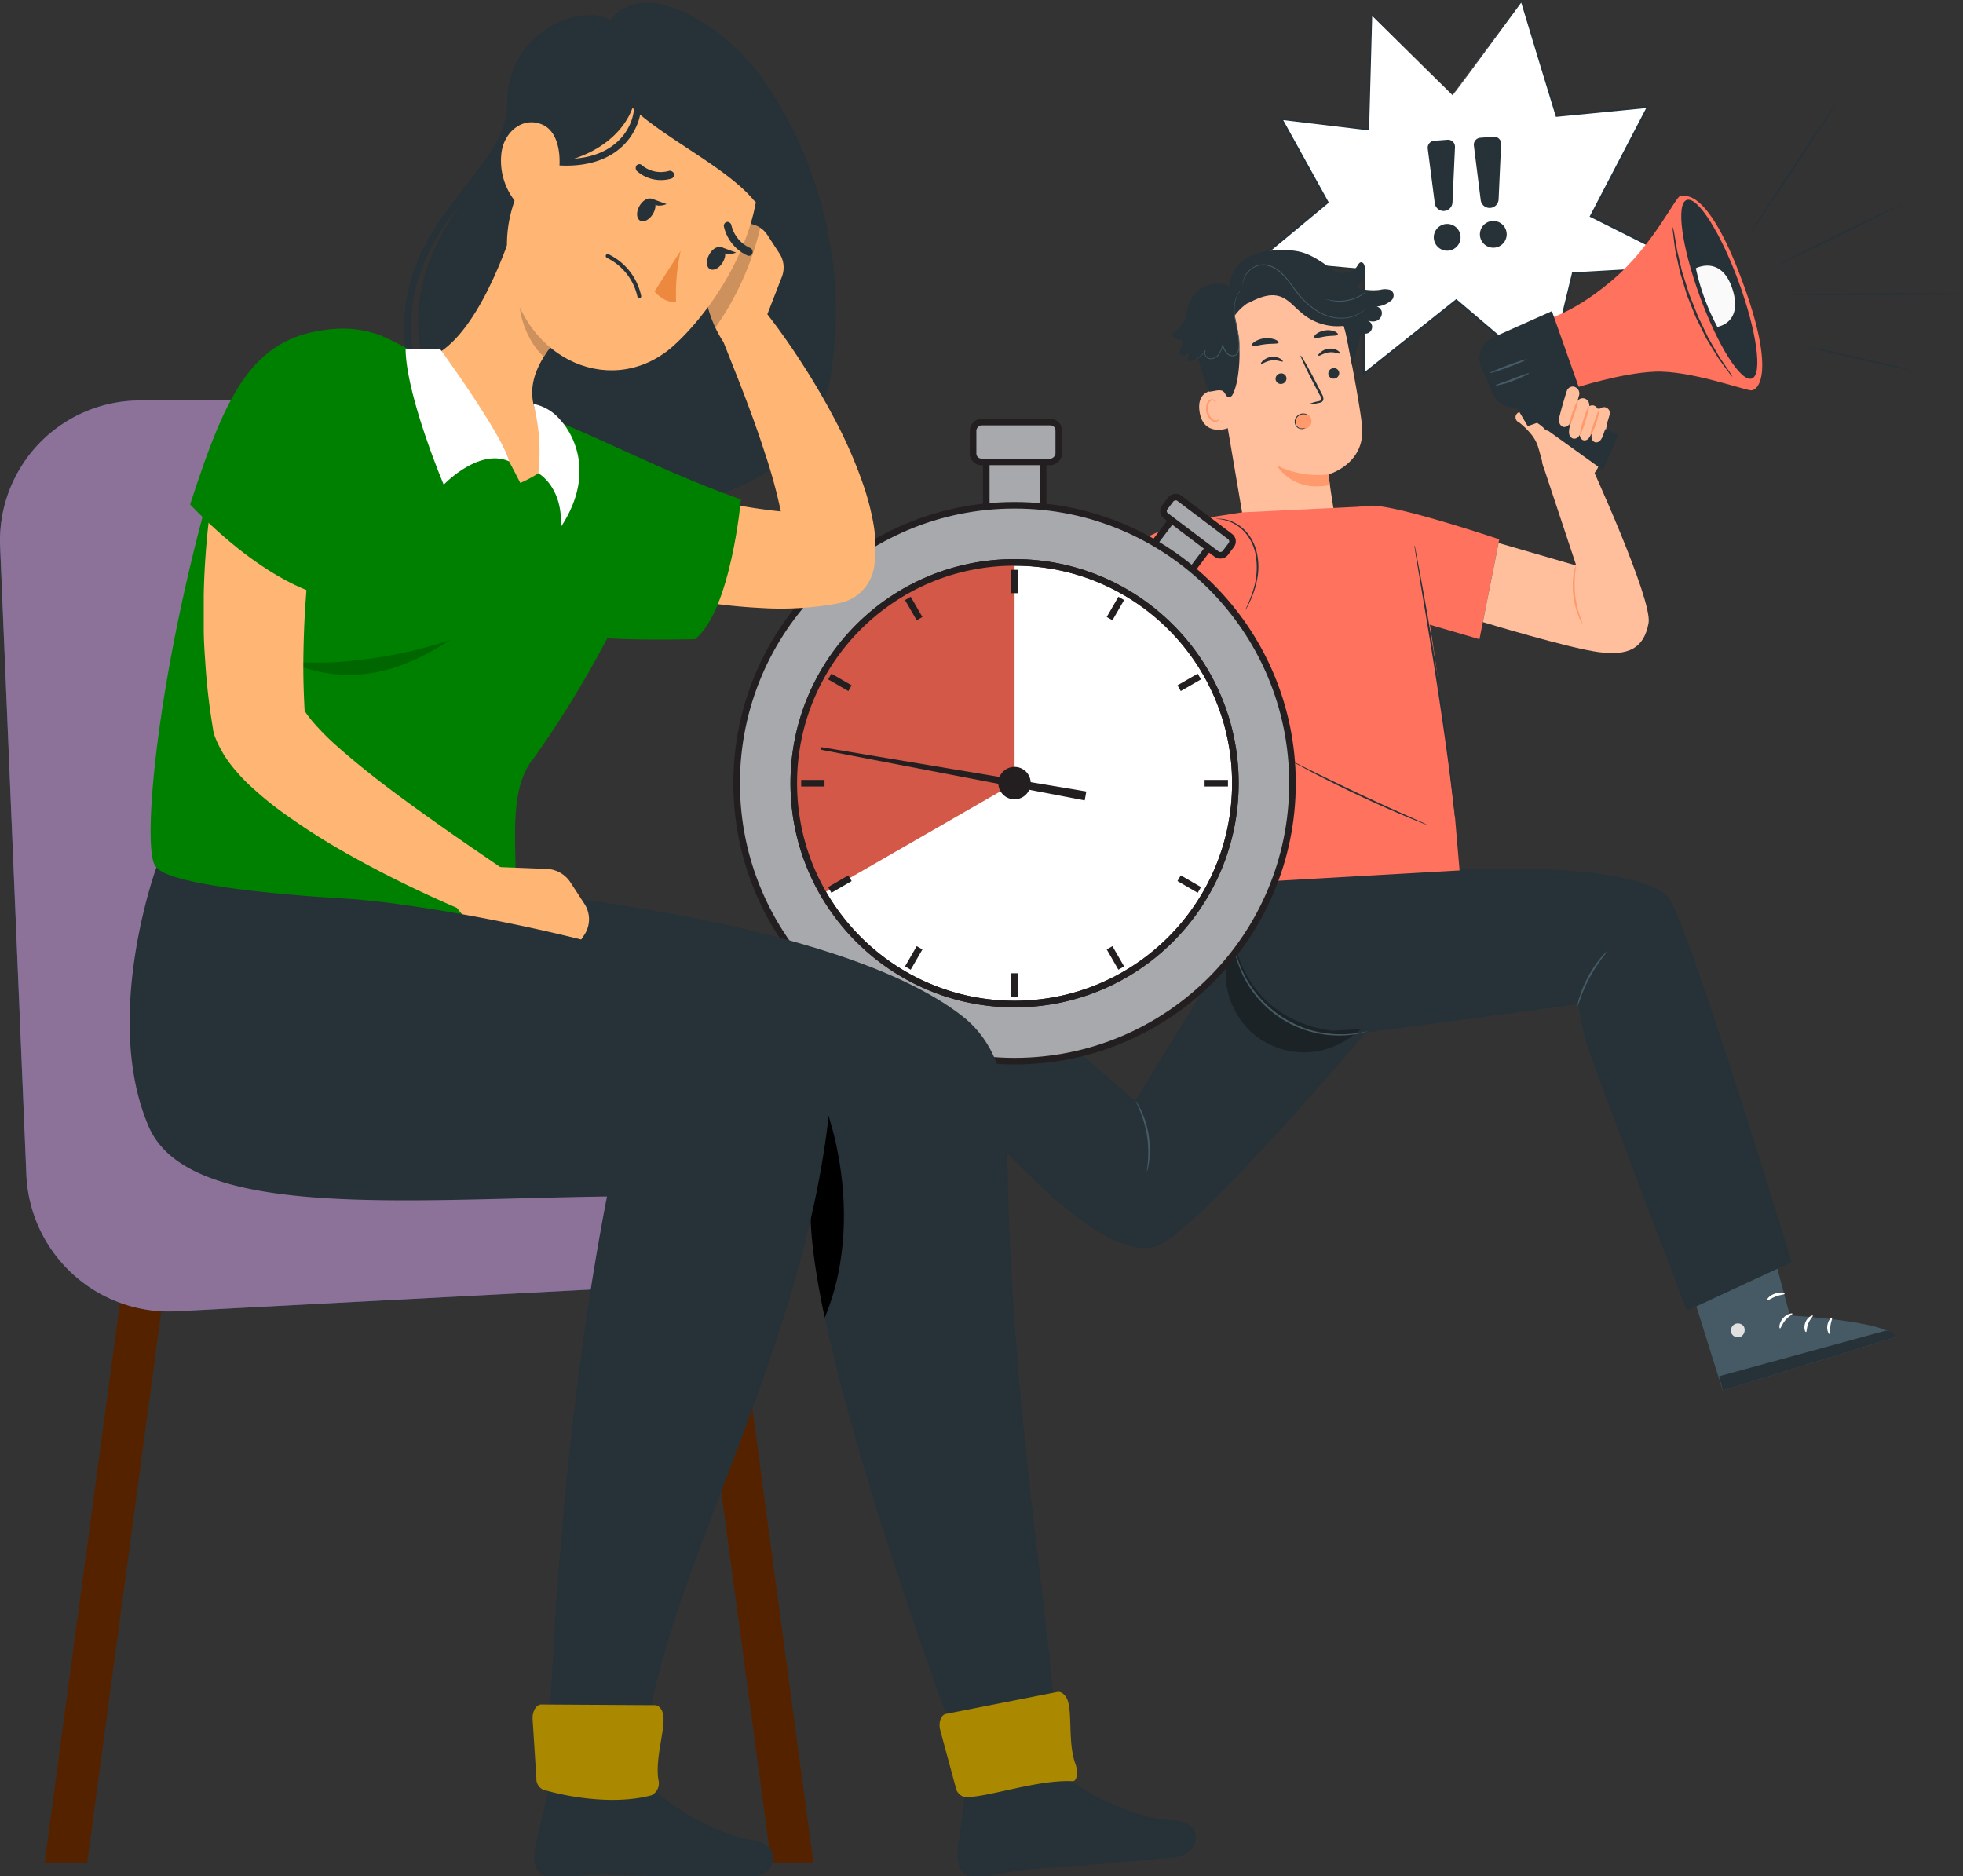 <?xml version="1.0" encoding="UTF-8" standalone="no"?>
<svg
   viewBox="0 0 313.903 300"
   version="1.1"
   id="svg184"
   sodipodi:docname="03289.svg"
   width="313.903"
   height="300"
   inkscape:version="1.3 (0e150ed6c4, 2023-07-21)"
   inkscape:export-filename="03289.png"
   inkscape:export-xdpi="96"
   inkscape:export-ydpi="96"
   xml:space="preserve"
   xmlns:inkscape="http://www.inkscape.org/namespaces/inkscape"
   xmlns:sodipodi="http://sodipodi.sourceforge.net/DTD/sodipodi-0.dtd"
   xmlns="http://www.w3.org/2000/svg"
   xmlns:svg="http://www.w3.org/2000/svg"><rect x="0" y="0" width="313.903" height="300" fill="#333333" stroke="none"/><defs
     id="defs188" /><sodipodi:namedview
     id="namedview186"
     pagecolor="#ffffff"
     bordercolor="#666666"
     borderopacity="1.0"
     inkscape:showpageshadow="2"
     inkscape:pageopacity="0.0"
     inkscape:pagecheckerboard="0"
     inkscape:deskcolor="#d1d1d1"
     showgrid="false"
     inkscape:zoom="0.83583412"
     inkscape:cx="138.78352"
     inkscape:cy="67.597145"
     inkscape:window-width="1600"
     inkscape:window-height="837"
     inkscape:window-x="-8"
     inkscape:window-y="-8"
     inkscape:window-maximized="1"
     inkscape:current-layer="svg184" /><g
     id="g113"
     transform="matrix(-0.527,0,0,0.527,-9.338,-10.842)"><g
       id="freepik--speech-bubble--inject-2"
       transform="matrix(1.44,0,0,1.44,-996.937,-110.74)"><polygon
         points="359.4,91.44 352.03,115.57 332.78,113.67 344.74,136.63 323.46,147.3 348.57,148.73 353.93,170.84 373.18,154.45 392.68,169.97 392.61,148.03 415.09,145.97 400.28,133.85 409.99,116.28 391.69,118.5 390.98,94.3 373.93,111.25 "
         style="fill:#ffffff"
         id="polygon37" /><path
         d="m 373.92,111.25 1.13,-1.15 3.29,-3.32 12.55,-12.57 0.21,-0.21 v 0.3 c 0.21,6.69 0.46,14.86 0.75,24.19 l -0.19,-0.16 18.3,-2.24 h 0.38 l -0.19,0.34 c -3,5.51 -6.28,11.41 -9.69,17.58 l -0.05,-0.28 14.82,12.11 0.45,0.36 h -0.58 l -22.48,2.08 0.23,-0.25 c 0,7 0.05,14.37 0.08,21.94 v 0.53 L 392.51,170.17 373,154.66 h 0.33 l -6.33,5.4 q -6.54,5.55 -12.91,11 l -0.32,0.27 -0.1,-0.41 q -2.74,-11.28 -5.36,-22.11 l 0.23,0.2 -25.11,-1.45 h -0.91 l 0.82,-0.41 21.28,-10.65 -0.1,0.3 -11.93,-23 -0.18,-0.33 h 0.38 l 19.21,1.92 -0.18,0.13 q 4.33,-14.11 7.42,-24.12 l 0.08,-0.24 0.15,0.2 10.7,14.73 2.77,3.83 c 0.63,0.87 0.94,1.33 0.94,1.33 0,0 -0.32,-0.41 -0.95,-1.26 l -2.8,-3.77 -10.83,-14.7 h 0.23 q -3,10 -7.33,24.14 l -0.05,0.14 H 352 l -19.25,-1.88 0.2,-0.3 c 3.72,7.14 7.73,14.81 12,23 l 0.11,0.21 -0.21,0.1 -21.27,10.68 -0.1,-0.46 25.11,1.43 h 0.19 v 0.18 q 2.63,10.82 5.37,22.11 l -0.42,-0.14 12.91,-11 6.34,-5.39 0.16,-0.14 0.17,0.13 19.5,15.52 -0.42,0.2 c 0,-7.56 0,-15 -0.06,-21.94 v -0.23 h 0.23 l 22.48,-2.05 -0.13,0.42 -14.77,-12.25 -0.14,-0.12 0.09,-0.16 9.72,-17.56 0.2,0.29 -18.3,2.19 h -0.19 v -0.2 c -0.25,-9.33 -0.48,-17.51 -0.66,-24.19 l 0.22,0.08 -12.71,12.53 c -1.44,1.42 -2.55,2.5 -3.31,3.24 -0.76,0.74 -1.14,1.15 -1.14,1.15 z"
         style="fill:#263238"
         id="path38" /><path
         d="m 379.16,122.5 -1.48,11.5 a 1.88,1.88 0 0 1 -1.87,1.64 v 0 a 1.88,1.88 0 0 1 -1.86,-1.79 l -0.53,-11.68 a 1.47,1.47 0 0 1 1.59,-1.53 l 2.81,0.22 a 1.47,1.47 0 0 1 1.34,1.64 z"
         style="fill:#263238"
         id="path39" /><path
         d="m 372.34,141.91 a 2.82,2.82 0 1 0 2,-3.44 2.8,2.8 0 0 0 -2,3.44 z"
         style="fill:#263238"
         id="path40" /><path
         d="M 369.44,121.87 368,133.35 a 1.89,1.89 0 0 1 -1.9,1.65 v 0 a 1.89,1.89 0 0 1 -1.87,-1.79 l -0.53,-11.68 a 1.48,1.48 0 0 1 1.59,-1.53 l 2.81,0.22 a 1.47,1.47 0 0 1 1.34,1.65 z"
         style="fill:#263238"
         id="path41" /><path
         d="m 362.62,141.28 a 2.82,2.82 0 1 0 2,-3.44 2.81,2.81 0 0 0 -2,3.44 z"
         style="fill:#263238"
         id="path42" /></g><g
       id="freepik--Character--inject-2"
       transform="translate(-677.067,-12.48)"><path
         d="m 282,191.16 8.2,-48.15 c 2.43,-11.91 -2.48,-23.25 -14.45,-25.35 l -1.12,-0.13 a 21.74,21.74 0 0 0 -23.82,17.36 c -2,10.33 -4.18,21.78 -4.75,27.38 -1.16,11.61 10.22,14.73 10.22,14.73 0,0 -1,7 -1.57,10.4 l 5.88,6.66 v 0 z"
         style="fill:#ffbf9d"
         id="path43" /><path
         d="m 256.28,177 a 28.23,28.23 0 0 0 15.6,-2.71 c 0,0 -4.63,8.29 -16.08,5.91 z"
         style="fill:#ff9a6c"
         id="path44" /><path
         d="m 253,146.06 a 1.68,1.68 0 0 0 1.4,1.86 1.6,1.6 0 0 0 1.88,-1.3 1.65,1.65 0 0 0 -1.4,-1.85 1.59,1.59 0 0 0 -1.88,1.29 z"
         style="fill:#263238"
         id="path45" /><path
         d="m 252.73,140.29 c 0.18,0.24 1.54,-0.54 3.32,-0.33 1.78,0.21 3,1.25 3.2,1 0.2,-0.25 -0.06,-0.5 -0.58,-1 a 4.58,4.58 0 0 0 -2.53,-1.11 4.4,4.4 0 0 0 -2.68,0.54 c -0.59,0.42 -0.82,0.79 -0.73,0.9 z"
         style="fill:#263238"
         id="path46" /><path
         d="m 269,147.66 a 1.68,1.68 0 0 0 1.4,1.86 1.6,1.6 0 0 0 1.88,-1.3 1.66,1.66 0 0 0 -1.4,-1.85 1.58,1.58 0 0 0 -1.88,1.29 z"
         style="fill:#263238"
         id="path47" /><path
         d="m 270.13,142.72 c 0.18,0.24 1.55,-0.54 3.32,-0.33 1.77,0.21 3,1.25 3.21,1.06 0.21,-0.19 -0.06,-0.5 -0.58,-1 a 4.65,4.65 0 0 0 -2.53,-1.12 4.38,4.38 0 0 0 -2.68,0.54 c -0.59,0.37 -0.87,0.74 -0.74,0.85 z"
         style="fill:#263238"
         id="path48" /><path
         d="m 262.16,155.66 a 12.18,12.18 0 0 0 -2.83,-0.85 c -0.45,-0.1 -0.87,-0.24 -0.91,-0.56 a 2.32,2.32 0 0 1 0.46,-1.31 l 1.75,-3.31 c 2.43,-4.71 4.25,-8.61 4.06,-8.71 -0.19,-0.1 -2.32,3.65 -4.76,8.36 l -1.69,3.34 a 2.66,2.66 0 0 0 -0.44,1.75 1.13,1.13 0 0 0 0.67,0.75 2.87,2.87 0 0 0 0.76,0.2 10.82,10.82 0 0 0 2.93,0.34 z"
         style="fill:#263238"
         id="path49" /><path
         d="m 271.36,137 c 0.18,0.48 2,0.25 4.07,0.5 2.07,0.25 3.81,0.83 4.09,0.39 0.12,-0.21 -0.17,-0.67 -0.86,-1.14 a 7.1,7.1 0 0 0 -6.21,-0.68 c -0.77,0.31 -1.16,0.7 -1.09,0.93 z"
         style="fill:#263238"
         id="path50" /><path
         d="m 253.42,134.58 c 0.31,0.46 1.82,0.27 3.55,0.52 1.73,0.25 3.16,0.77 3.57,0.4 0.18,-0.18 0,-0.62 -0.57,-1.1 a 5.75,5.75 0 0 0 -2.78,-1.11 5.55,5.55 0 0 0 -2.95,0.37 c -0.68,0.34 -0.95,0.7 -0.82,0.92 z"
         style="fill:#263238"
         id="path51" /><path
         d="m 288.3,151.48 c 0.21,-0.06 8.24,-1.43 7.07,6.46 -1.17,7.89 -8.85,5.09 -8.84,4.86 0.01,-0.23 1.77,-11.32 1.77,-11.32 z"
         style="fill:#ffbf9d"
         id="path52" /><path
         d="m 289.39,160.17 c 0,0 0.12,0.11 0.34,0.26 a 1.43,1.43 0 0 0 1,0.17 c 0.88,-0.18 1.78,-1.4 2,-2.82 a 4.58,4.58 0 0 0 -0.09,-2 1.59,1.59 0 0 0 -0.88,-1.2 0.71,0.71 0 0 0 -0.87,0.25 c -0.14,0.21 -0.11,0.37 -0.15,0.38 -0.04,0.01 -0.15,-0.16 0,-0.47 a 0.8,0.8 0 0 1 0.38,-0.45 1,1 0 0 1 0.79,-0.09 2,2 0 0 1 1.26,1.44 4.74,4.74 0 0 1 0.15,2.27 c -0.29,1.58 -1.32,3 -2.51,3.11 a 1.5,1.5 0 0 1 -1.23,-0.4 c -0.21,-0.26 -0.22,-0.44 -0.19,-0.45 z"
         style="fill:#ff9a6c"
         id="path53" /><path
         d="m 236.58,122 a 1.88,1.88 0 0 1 1,-1 5.73,5.73 0 0 1 3,0 16.84,16.84 0 0 0 7.49,-0.76 8.55,8.55 0 0 1 -1.9,-1.8 5,5 0 0 1 -0.71,-5.14 1.11,1.11 0 0 1 0.73,-0.66 c 0.54,-0.09 0.91,0.48 1.21,0.94 a 4.33,4.33 0 0 0 3.77,2.28 7,7 0 0 0 3.13,-0.45 l 0.12,-0.09 c 0.47,-0.37 0.93,-0.71 1.38,-1 v 0 c 3.4,-2.51 6.25,-4.18 9,-4.85 4.08,-1 10.62,-0.68 14.48,1 3.86,1.68 7,5.43 7,9.62 2.53,-1.57 5.91,-1.06 8.5,0.44 h 0.07 c 2.9,1.54 4.16,5 4.61,8.27 l 0.06,0.54 a 12.34,12.34 0 0 0 3.53,4.62 c 0.27,0.21 0.58,0.47 0.56,0.82 -0.02,0.35 -0.34,0.58 -0.64,0.74 a 6.27,6.27 0 0 1 -2.62,0.66 14.46,14.46 0 0 0 0.69,2.3 c 0.26,0.63 0.57,1.39 0.18,2 a 1.31,1.31 0 0 1 -1.43,0.39 3.83,3.83 0 0 1 -1.33,-0.85 l 0.66,2.59 a 7.22,7.22 0 0 1 -3.29,-0.7 c -1.08,2.82 -2.35,8.14 -3.39,10 -2.1,-0.27 -2.58,-0.57 -3.69,-0.37 -1.43,0.25 -1.26,2.75 -2.94,1.8 -0.86,-0.48 -1.75,-4.12 -1.91,-5.09 a 45.5,45.5 0 0 1 0.83,-19.36 14.52,14.52 0 0 0 -4,-3.89 l 0.12,0.15 c -3.07,-1.6 -6.56,-3.23 -9.84,-2.17 -2.55,0.83 -4.3,3.09 -6.37,4.8 a 16.67,16.67 0 0 1 -13.06,4.15 c -1,3.42 -1.93,9.1 -2.58,12.33 l -1.82,-6.92 v 0 c -0.17,-0.41 -0.29,-0.83 -0.42,-1.24 v -0.12 0 a 19,19 0 0 0 -0.64,-2 v 0 a 2.05,2.05 0 0 1 -2.57,-3.15 4.68,4.68 0 0 1 1.13,-0.84 3.25,3.25 0 0 1 -3.18,0.34 2.54,2.54 0 0 1 -1.42,-2.75 2.15,2.15 0 0 1 1.53,-1.53 7.35,7.35 0 0 1 -4,-1.52 2.11,2.11 0 0 1 -1.03,-2.53 z"
         style="fill:#263238"
         id="path54" /><path
         d="m 282.51,120.81 a 10.89,10.89 0 0 1 1,1.23 8.39,8.39 0 0 1 1.22,4.09 14.62,14.62 0 0 1 -0.14,3 c -0.15,1.07 -0.4,2.2 -0.66,3.38 a 32.34,32.34 0 0 0 -0.64,3.78 12.6,12.6 0 0 0 0,2 4.27,4.27 0 0 0 0.53,2.06 1.74,1.74 0 0 0 1.55,0.78 2.61,2.61 0 0 0 1.59,-0.61 6,6 0 0 0 1.54,-2.78 h -0.24 a 9.78,9.78 0 0 0 1,2.62 3.48,3.48 0 0 0 2.07,1.56 2.29,2.29 0 0 0 1.22,0 2,2 0 0 0 1.32,-1.67 1.48,1.48 0 0 0 -0.24,-0.95 l -0.14,0.09 a 7.58,7.58 0 0 0 2.21,2.23 8.34,8.34 0 0 0 0.73,0.41 l 0.26,0.11 c 0,0 -0.08,-0.06 -0.24,-0.15 -0.16,-0.09 -0.4,-0.24 -0.7,-0.45 a 7.69,7.69 0 0 1 -2.12,-2.24 l -0.14,0.09 a 1.5,1.5 0 0 1 -0.17,1.73 1.66,1.66 0 0 1 -0.84,0.6 2,2 0 0 1 -1.1,0 3.26,3.26 0 0 1 -1.92,-1.47 9.55,9.55 0 0 1 -1,-2.56 l -0.12,-0.4 -0.13,0.39 a 5.89,5.89 0 0 1 -1.47,2.65 2.3,2.3 0 0 1 -1.42,0.55 1.49,1.49 0 0 1 -1.32,-0.67 4,4 0 0 1 -0.49,-1.92 13.34,13.34 0 0 1 0,-2 30.71,30.71 0 0 1 0.62,-3.74 c 0.25,-1.19 0.49,-2.33 0.64,-3.41 a 15.6,15.6 0 0 0 0.1,-3 8.19,8.19 0 0 0 -1.27,-4.14 4.69,4.69 0 0 0 -1.09,-1.19 z"
         style="fill:#455a64"
         id="path55" /><path
         d="m 245.12,126.83 0.08,0.09 0.26,0.25 a 3.64,3.64 0 0 0 0.44,0.39 6.5,6.5 0 0 0 0.65,0.47 10.26,10.26 0 0 0 4.82,1.61 13.12,13.12 0 0 0 7.35,-1.55 22.92,22.92 0 0 0 7,-6 c 1,-1.28 1.94,-2.61 2.89,-3.83 a 15.62,15.62 0 0 1 3.09,-3.14 8.11,8.11 0 0 1 3.63,-1.53 5.86,5.86 0 0 1 1.78,0 6.25,6.25 0 0 1 1.56,0.55 6.83,6.83 0 0 1 2.2,1.8 6.76,6.76 0 0 1 1.06,1.88 7.78,7.78 0 0 1 0.34,1.82 c 0,0 0,0 0,-0.12 v -0.36 a 5.72,5.72 0 0 0 -0.25,-1.37 6.63,6.63 0 0 0 -1,-1.94 6.79,6.79 0 0 0 -2.23,-1.88 6.14,6.14 0 0 0 -1.61,-0.58 5.69,5.69 0 0 0 -1.85,-0.07 8.2,8.2 0 0 0 -3.75,1.55 15.58,15.58 0 0 0 -3.15,3.18 c -1,1.22 -1.86,2.55 -2.89,3.82 a 23,23 0 0 1 -6.91,6 13.24,13.24 0 0 1 -7.22,1.58 10.52,10.52 0 0 1 -4.77,-1.51 18.43,18.43 0 0 1 -1.52,-1.11 z"
         style="fill:#455a64"
         id="path56" /><path
         d="m 244.81,121.6 a 2,2 0 0 0 0.37,0.35 10.27,10.27 0 0 0 1.14,0.8 12.25,12.25 0 0 0 1.85,0.92 13.49,13.49 0 0 0 2.44,0.69 13.2,13.2 0 0 0 2.52,0.2 11.82,11.82 0 0 0 2.06,-0.22 10.9,10.9 0 0 0 1.34,-0.36 1.58,1.58 0 0 0 0.47,-0.2 c 0,0 -0.7,0.19 -1.85,0.37 a 14.4,14.4 0 0 1 -2,0.16 15.76,15.76 0 0 1 -2.48,-0.21 15.34,15.34 0 0 1 -2.39,-0.66 14,14 0 0 1 -1.84,-0.86 c -1.03,-0.58 -1.6,-1.02 -1.63,-0.98 z"
         style="fill:#455a64"
         id="path57" /><path
         d="m 264,158.43 a 2.39,2.39 0 1 1 -0.44,0"
         style="fill:#ff9a6c"
         id="path58" /><path
         d="m 263.23,162.8 a 2.53,2.53 0 0 0 1.35,0.21 1.83,1.83 0 0 0 1.22,-0.72 2.18,2.18 0 0 0 0.39,-1.69 2.37,2.37 0 0 0 -1,-1.44 2.52,2.52 0 0 0 -1.4,-0.41 5.12,5.12 0 0 0 -1.37,0.28 c 0,0 0.09,-0.11 0.32,-0.22 a 2.56,2.56 0 0 1 1,-0.28 2.58,2.58 0 0 1 2.71,2 2.35,2.35 0 0 1 -0.46,1.92 2,2 0 0 1 -1.42,0.77 1.52,1.52 0 0 1 -1.34,-0.42 z"
         style="fill:#263238"
         id="path59" /><path
         d="m 123.57,404.89 -7.34,27.28 c 0,0 -30.19,1.7 -32,6.61 l 52.39,16.13 13.18,-42 z"
         style="fill:#455a64"
         id="path60" /><path
         d="m 133.13,434.89 a 2.23,2.23 0 0 1 0.73,2.89 2.15,2.15 0 0 1 -2.87,0.75 2.36,2.36 0 0 1 -0.75,-3.07 2.23,2.23 0 0 1 3.07,-0.45"
         style="fill:#e0e0e0"
         id="path61" /><path
         d="m 136.58,454.91 1.16,-4.29 -50.66,-13.86 c 0,0 -2.65,0.3 -2.89,2 z"
         style="fill:#263238"
         id="path62" /><path
         d="m 115.47,431.64 c -0.07,0.26 1.17,0.77 2.17,2 1,1.23 1.35,2.49 1.62,2.46 0.27,-0.03 0.34,-1.62 -0.91,-3.07 -1.25,-1.45 -2.87,-1.64 -2.88,-1.39 z"
         style="fill:#ffffff"
         id="path63" /><path
         d="m 109.27,432.22 c -0.13,0.23 0.84,1 1.38,2.36 0.54,1.36 0.43,2.57 0.69,2.63 0.26,0.06 0.86,-1.33 0.17,-3 -0.69,-1.67 -2.16,-2.21 -2.24,-1.99 z"
         style="fill:#ffffff"
         id="path64" /><path
         d="m 104.13,437.84 c 0.21,0.12 1,-1 0.74,-2.65 -0.26,-1.65 -1.25,-2.53 -1.43,-2.35 -0.18,0.18 0.34,1.16 0.5,2.48 0.16,1.32 -0.06,2.41 0.19,2.52 z"
         style="fill:#ffffff"
         id="path65" /><path
         d="m 117.83,425.61 c 0,0.26 1.32,0.27 2.73,0.82 1.41,0.55 2.4,1.34 2.61,1.16 0.21,-0.18 -0.61,-1.42 -2.28,-2 -1.67,-0.58 -3.13,-0.22 -3.06,0.02 z"
         style="fill:#ffffff"
         id="path66" /><path
         d="m 366.86,363.05 17.3,-20.25 c 0,0 26.13,10.85 29.69,7.42 l -37.57,-35.07 -28.23,30.43 z"
         style="fill:#455a64"
         id="path67" /><path
         d="m 371,333.61 a 2.14,2.14 0 0 1 0.57,-2.77 2,2 0 0 1 2.72,0.54 2.26,2.26 0 0 1 -0.62,2.92 2.09,2.09 0 0 1 -2.77,-0.87"
         style="fill:#e0e0e0"
         id="path68" /><path
         d="m 376.28,315.15 -2.72,3.18 37,32.44 c 0,0 2.35,0.82 3.26,-0.55 z"
         style="fill:#263238"
         id="path69" /><path
         d="m 384.59,343.57 c 0.16,-0.2 -0.68,-1.14 -1,-2.58 -0.32,-1.44 -0.12,-2.67 -0.35,-2.75 -0.23,-0.08 -0.95,1.24 -0.49,3 0.46,1.76 1.72,2.53 1.84,2.33 z"
         style="fill:#ffffff"
         id="path70" /><path
         d="m 390.05,345.59 c 0.2,-0.14 -0.3,-1.19 -0.2,-2.56 0.1,-1.37 0.68,-2.37 0.49,-2.53 -0.19,-0.16 -1.27,0.78 -1.36,2.48 -0.09,1.7 0.9,2.79 1.07,2.61 z"
         style="fill:#ffffff"
         id="path71" /><path
         d="m 396.67,342.91 c -0.13,-0.2 -1.24,0.49 -1.7,1.95 -0.46,1.46 0,2.66 0.24,2.58 0.24,-0.08 0.19,-1.12 0.59,-2.31 0.4,-1.19 1.03,-2.03 0.87,-2.22 z"
         style="fill:#ffffff"
         id="path72" /><path
         d="m 380.14,347.74 c 0.08,-0.24 -1,-0.77 -2,-1.81 -1,-1.04 -1.47,-2.12 -1.71,-2.05 -0.24,0.07 -0.08,1.45 1.08,2.66 1.16,1.21 2.59,1.46 2.63,1.2 z"
         style="fill:#ffffff"
         id="path73" /><path
         d="m 228,326.35 c 0,0 67.64,81.88 81.26,85.1 22.29,5.28 70.69,-59.46 70.69,-59.46 l -21.57,-22.62 -43.47,37.71 -35.61,-57.94 z"
         style="fill:#263238"
         id="path74" /><path
         d="m 311.33,388.48 a 2.64,2.64 0 0 1 -0.26,-0.84 20.28,20.28 0 0 1 -0.42,-2.34 29.12,29.12 0 0 1 0.15,-7.84 28.73,28.73 0 0 1 2.28,-7.5 19.22,19.22 0 0 1 1.12,-2.1 2.82,2.82 0 0 1 0.5,-0.71 c 0.08,0 -0.52,1.13 -1.28,3 a 33.9,33.9 0 0 0 -2.1,7.43 33.49,33.49 0 0 0 -0.3,7.72 c 0.16,1.94 0.39,3.16 0.31,3.18 z"
         style="fill:#455a64"
         id="path75" /><path
         d="m 115.69,416 c 0,0 29,-95.28 36.72,-109.58 5.29,-9.77 44.92,-9.85 44.92,-9.85 l 83.29,0.08 a 44.71,44.71 0 0 1 3.29,27.35 c -2.38,11.49 -13.3,19.7 -23.39,21.93 a 43.14,43.14 0 0 1 -15.34,0.44 l -64.74,-8.62 a 77,77 0 0 1 -3.94,16 c -3.38,9.85 -29,77 -29,77 z"
         style="fill:#263238"
         id="path76" /><g
         style="opacity:0.3"
         id="g77"><path
           d="m 284.82,318.5 a 34.25,34.25 0 0 1 -10.2,18.68 35.31,35.31 0 0 1 -19.81,8.6 l -8.67,-0.49 c 1.33,0.72 3.12,2.45 4.45,3.17 a 24,24 0 0 0 28.8,-2 c 7.72,-7.06 10.61,-18.85 5.43,-27.96 z"
           id="path77" /></g><path
         d="m 285.3,316.8 a 2.55,2.55 0 0 1 0,0.58 c 0,0.38 0,0.95 -0.14,1.67 a 30.1,30.1 0 0 1 -1.37,6 32.36,32.36 0 0 1 -31.13,22.18 29.18,29.18 0 0 1 -6.14,-0.67 c -0.71,-0.13 -1.25,-0.32 -1.62,-0.41 a 2.1,2.1 0 0 1 -0.56,-0.19 c 0,0 0.8,0.15 2.22,0.4 a 32.83,32.83 0 0 0 6.1,0.5 33.57,33.57 0 0 0 9,-1.27 A 33.2,33.2 0 0 0 285,319 c 0.18,-1.41 0.25,-2.21 0.3,-2.2 z"
         style="fill:#455a64"
         id="path78" /><path
         d="m 171.71,321.7 a 12.11,12.11 0 0 1 1.95,2 35.52,35.52 0 0 1 6.43,11.94 10.94,10.94 0 0 1 0.62,2.75 26,26 0 0 1 -1,-2.63 46.79,46.79 0 0 0 -2.75,-6.16 47.46,47.46 0 0 0 -3.62,-5.67 22,22 0 0 1 -1.63,-2.23 z"
         style="fill:#455a64"
         id="path79" /><path
         d="m 328.69,275.21 c 0,0 -1.62,6.44 -3.21,7.73 0,0 -12.15,11.32 -12.73,11.78 -0.58,0.46 -2.44,1.19 -3.3,0.58 a 2.83,2.83 0 0 1 -0.83,-2.07 c 0,0 -3,1.59 -4.17,0.74 a 1.62,1.62 0 0 1 -0.65,-2 c 0,0 -2.27,0.88 -3.5,-0.57 a 4.43,4.43 0 0 1 -0.75,-3.52 c 0,0 -2,1.24 -3,0 a 6.84,6.84 0 0 1 -1,-3.47 v 0 l 1.87,-2.64 c 0,0 5.09,-5.66 6.64,-7.21 1.55,-1.55 7.74,-3.13 10.23,-3.65 l 6.28,-7.5 z"
         style="fill:#ffbf9d"
         id="path80" /><path
         d="M 325.48,282.94 318,266.88 c 0,0 8.75,-11.65 13,-19.27 4.25,-7.62 2.55,-7.1 2.55,-7.1 a 72.94,72.94 0 0 0 -12.55,-6 c -7.36,-2.7 -16.34,-8.38 -16.34,-8.38 0,0 -12.72,-6.24 -14.84,-10.29 -2.12,-4.05 -2.84,-13.26 1.77,-16.6 a 13.23,13.23 0 0 1 4.15,-1.86 20.81,20.81 0 0 1 15.48,1.89 c 7.5,4.05 20.19,10.91 22,11.85 0,0 21.26,12.93 23.6,15.06 5.7,5.2 7.61,11.4 1.4,20.66 -5.9,8.83 -32.74,36.1 -32.74,36.1 z"
         style="fill:#ffbf9d"
         id="path81" /><path
         d="m 333.44,242.26 a 5.21,5.21 0 0 1 0.59,-2 13.92,13.92 0 0 1 7.05,-7.07 5.29,5.29 0 0 1 2,-0.6 17.56,17.56 0 0 0 -9.65,9.69 z"
         style="fill:#ff9a6c"
         id="path82" /><path
         d="m 246,186.75 c -1.24,0.64 -15.89,22.14 -18.32,25.93 -2.43,3.79 -9.68,66.61 -9.68,66.61 l -1.54,17.86 70.28,4 a 3.83,3.83 0 0 0 4.11,-4.93 l -4.47,-14.62 a 24.28,24.28 0 0 1 -0.13,-13.8 l 12.11,-42.41 13.72,-8.4 -20.16,-27 -9.38,-1.47 z"
         style="fill:#ff725e"
         id="path83" /><path
         d="m 328.79,205.31 -19.72,26.86 c 0,0 -28.56,-17 -29.58,-23.59 -0.13,-0.8 -0.22,-1.62 -0.3,-2.46 a 14.86,14.86 0 0 1 15.19,-16.32 h 0.24 c 7.97,0.43 34.17,15.51 34.17,15.51 z"
         style="fill:#ff725e"
         id="path84" /><path
         d="m 210.43,227 -6,-30.31 c 0,0 31.92,-10.76 39.22,-10.19 a 33.54,33.54 0 0 1 12.32,3.3 l -22.43,30.45 z"
         style="fill:#ff725e"
         id="path85" /><path
         d="m 230.14,198.47 a 0.63,0.63 0 0 1 0,0.22 c 0,0.17 0,0.38 -0.07,0.63 q -0.13,0.88 -0.36,2.4 c -0.36,2.13 -0.86,5.13 -1.47,8.81 -1.25,7.43 -3,17.7 -4.75,29.06 -1.75,11.36 -3.22,21.67 -4.16,29.15 -0.45,3.74 -0.83,6.77 -1.05,8.86 -0.12,1 -0.21,1.82 -0.28,2.41 a 4.51,4.51 0 0 1 -0.14,0.84 6,6 0 0 1 0,-0.85 l 0.19,-2.42 c 0.16,-2.1 0.48,-5.13 0.88,-8.88 0.85,-7.5 2.23,-17.82 4,-29.19 1.77,-11.37 3.55,-21.63 4.9,-29 0.68,-3.67 1.23,-6.65 1.63,-8.77 0.19,-1 0.34,-1.8 0.46,-2.39 0.12,-0.59 0.21,-0.88 0.22,-0.88 z"
         style="fill:#263238"
         id="path86" /><path
         d="m 304.41,218.9 c 0,0.09 -1.11,-0.28 -2.9,-0.5 a 17.85,17.85 0 0 0 -3.17,-0.08 19.76,19.76 0 0 0 -3.8,0.67 19.24,19.24 0 0 0 -3.58,1.48 17,17 0 0 0 -2.62,1.77 c -1.4,1.14 -2.11,2 -2.18,2 -0.07,0 0.13,-0.26 0.44,-0.67 a 11.77,11.77 0 0 1 1.5,-1.59 15.73,15.73 0 0 1 2.63,-1.9 18.32,18.32 0 0 1 3.66,-1.56 18.09,18.09 0 0 1 3.93,-0.65 15.33,15.33 0 0 1 3.24,0.2 10.93,10.93 0 0 1 2.12,0.53 c 0.48,0.15 0.74,0.26 0.73,0.3 z"
         style="fill:#263238"
         id="path87" /><path
         d="m 281.47,218.16 a 5.88,5.88 0 0 1 -0.7,-1.19 34.23,34.23 0 0 1 -1.56,-3.46 27.17,27.17 0 0 1 -1.46,-5.45 19.47,19.47 0 0 1 0.14,-6.91 14.57,14.57 0 0 1 2.89,-6.28 12.52,12.52 0 0 1 4.46,-3.47 10.27,10.27 0 0 1 3.69,-0.94 8.36,8.36 0 0 1 1,0 c 0.24,0 0.36,0 0.36,0.06 a 12,12 0 0 0 -9.17,4.64 14.52,14.52 0 0 0 -2.76,6.09 22.76,22.76 0 0 0 1.16,12.12 c 0.53,1.5 1,2.68 1.39,3.5 a 10.33,10.33 0 0 1 0.56,1.29 z"
         style="fill:#263238"
         id="path88" /><path
         d="m 266.73,264.32 a 12.16,12.16 0 0 1 -1.51,0.9 c -1,0.55 -2.42,1.32 -4.2,2.25 -3.58,1.88 -8.55,4.38 -14.12,7 -5.57,2.62 -10.68,4.85 -14.4,6.41 -1.86,0.77 -3.37,1.38 -4.43,1.79 a 9.82,9.82 0 0 1 -1.65,0.58 13.43,13.43 0 0 1 1.57,-0.77 l 4.36,-1.94 c 3.68,-1.64 8.76,-3.92 14.32,-6.54 5.56,-2.62 10.57,-5.06 14.18,-6.84 l 4.28,-2.11 a 9.18,9.18 0 0 1 1.6,-0.73 z"
         style="fill:#263238"
         id="path89" /><path
         d="m 177.36,172.47 c 0,0 -19.56,42.53 -18.24,49.64 1.43,7.72 6.1,10 15.22,8.79 9.12,-1.21 35.06,-9.1 35.06,-9.1 l -4.76,-24 -23.58,6.84 10.41,-31.37 z"
         style="fill:#ffbf9d"
         id="path90" /><path
         d="m 179.12,222.41 c -0.19,-0.08 1.68,-3.75 2.24,-8.69 0.56,-4.94 -0.35,-8.93 -0.15,-9 a 8.44,8.44 0 0 1 0.66,2.58 24.45,24.45 0 0 1 -1.51,12.7 8.67,8.67 0 0 1 -1.24,2.41 z"
         style="fill:#ff9a6c"
         id="path91" /><path
         d="m 208.47,142.58 c -0.07,0.17 -2.37,-0.63 -5.15,-1.77 -2.78,-1.14 -5,-2.2 -4.91,-2.36 0.09,-0.16 2.37,0.63 5.15,1.77 2.78,1.14 4.97,2.2 4.91,2.36 z"
         style="fill:#455a64"
         id="path92" /><path
         d="m 198.33,158.08 c -1.33,-0.15 -4.69,1.58 -7.52,5 l -0.15,0.15 c -2,2.3 -3.29,-4.73 -3.44,-7.33 a 2.68,2.68 0 0 0 -3.48,-2.33 l -8.85,3.47 h -1.38 c -1.29,0.39 -2.08,3.1 -1.84,4.39 l 2.33,12.03 c 0.67,2.69 2,3.57 3.81,5.64 l 12.89,-3.41 c 0.33,-1.06 1.6,-6.24 2.16,-7.67 a 11.68,11.68 0 0 1 2.14,-3.52 22.15,22.15 0 0 1 3.31,-3.21 c 0.1,0 0.2,-0.13 0.29,-0.17 a 1.64,1.64 0 0 0 -0.22,-3 z"
         style="fill:#ffbf9d"
         id="path93" /><path
         d="m 191.91,130.43 c 0,0 -8.7,-1.3 -21.55,-12.15 -12.85,-10.85 -19.58,-26 -21,-25.84 -1.42,0.16 -8.12,-2.38 -18.52,25.49 -10.4,27.87 -5.15,33.77 -2.71,33.55 2.44,-0.22 18.66,-6.1 29.07,-5.66 10.41,0.44 24.08,4.92 24.08,4.92 z"
         style="fill:#ff725e"
         id="path94" /><path
         d="m 209.85,144.58 -2.39,5.47 -1.06,2.45 a 6.83,6.83 0 0 1 -8.69,3.68 l -17.71,-4.84 8.45,-23.89 17.93,8 a 6.93,6.93 0 0 1 3.47,9.13 z"
         style="fill:#263238"
         id="path95" /><path
         d="m 202.37,151.2 -6.58,11.14 -2.86,-1 -20,14.36 -4.64,-10.85 c 0,0 11.56,-4.14 13.91,-8.05 2.35,-3.91 0,-5 0,-5 l 5.69,-5.72 z"
         style="fill:#263238"
         id="path96" /><path
         d="m 131.76,118.62 c -5.48,15 -7.29,28.06 -4,29.28 3.29,1.22 10.32,-9.9 15.8,-24.9 5.48,-15 7.29,-28.06 4,-29.27 -3.29,-1.21 -10.32,9.93 -15.8,24.89 z"
         style="fill:#263238"
         id="path97" /><path
         d="m 207.19,146.19 c -0.06,0.17 -2.6,-0.63 -5.68,-1.77 -3.08,-1.14 -5.51,-2.21 -5.45,-2.37 0.06,-0.16 2.6,0.62 5.67,1.77 3.07,1.15 5.52,2.18 5.46,2.37 z"
         style="fill:#455a64"
         id="path98" /><path
         d="m 205.52,150 c 0,0.09 -0.62,0 -1.58,-0.24 -0.47,-0.11 -1,-0.25 -1.67,-0.42 -0.67,-0.17 -1.29,-0.46 -2,-0.72 -2.8,-1.08 -5,-2.17 -4.9,-2.33 0.1,-0.16 2.35,0.66 5.13,1.72 0.69,0.26 1.34,0.56 2,0.76 0.66,0.2 1.15,0.39 1.61,0.56 0.89,0.33 1.43,0.58 1.41,0.67 z"
         style="fill:#455a64"
         id="path99" /><path
         d="m 144.77,114.45 c 0,0 -7.73,-4.1 -11.09,6.28 -3.36,10.38 4.57,11.49 4.57,11.49 a 67.62,67.62 0 0 0 6.52,-17.77 z"
         style="fill:#fafafa"
         id="path100" /><path
         d="m 151.82,101.86 a 11.3,11.3 0 0 1 -0.16,2 c -0.14,1.25 -0.35,3.06 -0.67,5.29 l -0.78,3.61 c -0.14,0.65 -0.29,1.32 -0.44,2 -0.07,0.35 -0.15,0.7 -0.23,1 -0.08,0.3 -0.21,0.7 -0.31,1.06 -0.44,1.43 -0.9,2.92 -1.37,4.47 l -0.36,1.18 c -0.12,0.39 -0.3,0.77 -0.45,1.16 l -0.94,2.37 -0.94,2.37 c -0.17,0.39 -0.3,0.78 -0.48,1.15 l -0.55,1.1 -2.08,4.19 c -0.17,0.33 -0.32,0.67 -0.5,1 -0.18,0.33 -0.38,0.61 -0.56,0.92 l -1.06,1.76 -1.94,3.15 c -1.29,1.83 -2.39,3.28 -3.14,4.29 a 9.76,9.76 0 0 1 -1.23,1.51 14.23,14.23 0 0 1 1,-1.66 l 3,-4.41 1.84,-3.16 c 0.33,-0.57 0.67,-1.16 1,-1.76 0.17,-0.31 0.35,-0.61 0.53,-0.92 0.18,-0.31 0.32,-0.65 0.49,-1 l 2,-4.17 c 0.17,-0.37 0.35,-0.73 0.53,-1.1 0.18,-0.37 0.31,-0.76 0.47,-1.14 l 0.94,-2.36 0.94,-2.35 c 0.14,-0.39 0.32,-0.76 0.44,-1.15 0.12,-0.39 0.25,-0.78 0.37,-1.17 l 1.39,-4.43 c 0.11,-0.36 0.23,-0.7 0.33,-1 l 0.24,-1 c 0.16,-0.68 0.31,-1.35 0.47,-2 0.3,-1.28 0.58,-2.48 0.84,-3.57 0.37,-2.19 0.67,-4 0.88,-5.24 a 12.53,12.53 0 0 1 0.49,-1.99 z"
         style="fill:#263238"
         id="path101" /><path
         d="M 181.46,150.48 A 2.1,2.1 0 0 0 180.2,153 c 0.56,2 1.49,5.24 2.21,7.2 a 5.5,5.5 0 0 0 0.93,1.76 1.76,1.76 0 0 0 1.74,0.6 1.9,1.9 0 0 0 1.16,-1.61 5.61,5.61 0 0 0 -0.24,-2.11 c -0.47,-1.91 -1.32,-4.77 -2.05,-7.1 a 1.93,1.93 0 0 0 -2.49,-1.29 z"
         style="fill:#ffbf9d"
         id="path102-4" /><path
         d="m 178.45,154 a 2.1,2.1 0 0 0 -1.26,2.55 c 0.57,2 1.5,5.25 2.22,7.2 a 5.13,5.13 0 0 0 0.93,1.76 1.74,1.74 0 0 0 1.73,0.61 1.93,1.93 0 0 0 1.17,-1.62 5.61,5.61 0 0 0 -0.24,-2.11 c -0.48,-1.9 -1.32,-4.76 -2.05,-7.09 a 1.94,1.94 0 0 0 -2.5,-1.3 z"
         style="fill:#ffbf9d"
         id="path103" /><path
         d="m 175.64,156.13 a 1.8,1.8 0 0 0 -1.14,2.21 c 0.52,1.76 1.37,4.54 2,6.24 a 4.52,4.52 0 0 0 0.84,1.52 1.59,1.59 0 0 0 1.57,0.53 1.63,1.63 0 0 0 1.05,-1.4 4.52,4.52 0 0 0 -0.22,-1.82 c -0.44,-1.65 -1.21,-4.13 -1.88,-6.15 a 1.77,1.77 0 0 0 -2.25,-1.13 z"
         style="fill:#ffbf9d"
         id="path104-7" /><path
         d="m 172.08,156.68 a 1.81,1.81 0 0 0 -1.14,2.22 c 0.52,1.78 1.37,4.57 2,6.27 a 4.59,4.59 0 0 0 0.85,1.53 1.61,1.61 0 0 0 1.58,0.53 1.66,1.66 0 0 0 1.06,-1.4 4.81,4.81 0 0 0 -0.23,-1.84 c -0.44,-1.66 -1.21,-4.14 -1.88,-6.17 a 1.79,1.79 0 0 0 -2.27,-1.14 z"
         style="fill:#ffbf9d"
         id="path105" /><path
         d="m 183.15,162.05 c -0.19,0.07 -0.92,-1.55 -1.62,-3.61 -0.7,-2.06 -1.12,-3.8 -0.92,-3.86 0.2,-0.06 0.92,1.55 1.62,3.61 0.7,2.06 1.11,3.81 0.92,3.86 z"
         style="fill:#ff9a6c"
         id="path106-3" /><path
         d="m 179.93,164.91 c -0.19,0.06 -1,-1.81 -1.71,-4.17 -0.71,-2.36 -1.21,-4.32 -1,-4.39 0.21,-0.07 1,1.8 1.72,4.16 0.72,2.36 1.19,4.34 0.99,4.4 z"
         style="fill:#ff9a6c"
         id="path107" /><path
         d="m 176.76,165.1 c -0.18,0.09 -1.06,-1.49 -1.77,-3.6 -0.71,-2.11 -1,-3.89 -0.79,-3.94 0.21,-0.05 0.78,1.63 1.49,3.7 0.71,2.07 1.31,3.74 1.07,3.84 z"
         style="fill:#ff9a6c"
         id="path108-7" /><path
         d="m 110.69,138.24 c 0,0.14 -6.92,1.86 -15.53,3.85 -8.61,1.99 -15.62,3.47 -15.66,3.33 -0.04,-0.14 6.93,-1.86 15.54,-3.84 8.61,-1.98 15.62,-3.48 15.65,-3.34 z"
         style="fill:#263238"
         id="path109" /><path
         d="m 116.45,122.45 c 0,0.14 -11.71,0.2 -26.16,0.12 -14.45,-0.08 -26.17,-0.26 -26.17,-0.41 0,-0.15 11.71,-0.19 26.17,-0.11 14.46,0.08 26.17,0.26 26.16,0.4 z"
         style="fill:#263238"
         id="path110-1" /><path
         d="m 120.1,113.52 c -0.07,0.12 -8.79,-4 -19.48,-9.25 -10.69,-5.25 -19.32,-9.59 -19.26,-9.72 0.06,-0.13 8.79,4 19.49,9.25 10.7,5.25 19.31,9.59 19.25,9.72 z"
         style="fill:#263238"
         id="path111" /><path
         d="m 128.88,104.87 c -0.12,0.08 -6.28,-9.05 -13.75,-20.4 -7.47,-11.35 -13.44,-20.62 -13.32,-20.7 0.12,-0.08 6.28,9.06 13.75,20.41 7.47,11.35 13.44,20.61 13.32,20.69 z"
         style="fill:#263238"
         id="path112-1" /></g><g
       id="g112"
       transform="translate(-410.905,147.637)"><rect
         x="448.72"
         y="223.99"
         width="14"
         height="16.5"
         transform="rotate(37.04,582.591,-342.708)"
         fill="#a7a9ac"
         stroke="#231f20"
         stroke-miterlimit="10"
         stroke-width="2"
         id="rect1" /><rect
         x="349.49"
         y="223.99"
         width="14"
         height="16.5"
         transform="rotate(142.96,228.338,82.29)"
         fill="#a7a9ac"
         stroke="#231f20"
         stroke-miterlimit="10"
         stroke-width="2"
         id="rect2" /><rect
         x="450.14"
         y="221.65"
         width="23"
         height="7.14"
         rx="1.91"
         ry="1.91"
         transform="rotate(37.04,588.519,-349.741)"
         fill="#a7a9ac"
         stroke="#231f20"
         stroke-miterlimit="10"
         stroke-width="2"
         id="rect3" /><rect
         x="338.93"
         y="221.69"
         width="23"
         height="6.72"
         rx="1.83"
         ry="1.83"
         transform="rotate(142.96,222.284,75.095)"
         fill="#a7a9ac"
         stroke="#231f20"
         stroke-miterlimit="10"
         stroke-width="2"
         id="rect4" /><rect
         x="76.67"
         y="10.07"
         width="17.25"
         height="20"
         fill="#a7a9ac"
         stroke="#231f20"
         stroke-miterlimit="10"
         stroke-width="2"
         id="rect5" /><rect
         x="71.92"
         y="1"
         width="26"
         height="12.07"
         rx="2.52"
         ry="2.52"
         fill="#a7a9ac"
         stroke="#231f20"
         stroke-miterlimit="10"
         stroke-width="2"
         id="rect6" /><circle
         cx="85.33"
         cy="110.57"
         r="84.33"
         fill="#a7a9ac"
         stroke="#231f20"
         stroke-miterlimit="10"
         stroke-width="2"
         id="circle6" /><circle
         cx="85.33"
         cy="110.57"
         r="67"
         fill="#ffffff"
         stroke="#231f20"
         stroke-miterlimit="10"
         stroke-width="2"
         id="circle7" /><path
         d="M 464.17,336.41 A 67,67 0 0 0 406.1,236 v 67 z"
         transform="translate(-320.77,-192.43)"
         fill="#d45848"
         id="path7-4" /><line
         x1="85.33"
         y1="45.82"
         x2="85.33"
         y2="52.91"
         fill="none"
         stroke="#231f20"
         stroke-miterlimit="10"
         stroke-width="2"
         id="line7" /><line
         x1="85.33"
         y1="168.23"
         x2="85.33"
         y2="175.32"
         fill="none"
         stroke="#231f20"
         stroke-miterlimit="10"
         stroke-width="2"
         id="line8" /><line
         x1="52.96"
         y1="54.5"
         x2="56.5"
         y2="60.63"
         fill="none"
         stroke="#231f20"
         stroke-miterlimit="10"
         stroke-width="2"
         id="line9" /><line
         x1="114.16"
         y1="160.51"
         x2="117.71"
         y2="166.65"
         fill="none"
         stroke="#231f20"
         stroke-miterlimit="10"
         stroke-width="2"
         id="line10" /><line
         x1="29.26"
         y1="78.2"
         x2="35.4"
         y2="81.74"
         fill="none"
         stroke="#231f20"
         stroke-miterlimit="10"
         stroke-width="2"
         id="line11" /><line
         x1="135.27"
         y1="139.4"
         x2="141.41"
         y2="142.95"
         fill="none"
         stroke="#231f20"
         stroke-miterlimit="10"
         stroke-width="2"
         id="line12" /><line
         x1="20.58"
         y1="110.57"
         x2="27.67"
         y2="110.57"
         fill="none"
         stroke="#231f20"
         stroke-miterlimit="10"
         stroke-width="2"
         id="line13" /><line
         x1="143"
         y1="110.57"
         x2="150.08"
         y2="110.57"
         fill="none"
         stroke="#231f20"
         stroke-miterlimit="10"
         stroke-width="2"
         id="line14" /><line
         x1="29.26"
         y1="142.95"
         x2="35.4"
         y2="139.4"
         fill="none"
         stroke="#231f20"
         stroke-miterlimit="10"
         stroke-width="2"
         id="line15" /><line
         x1="135.27"
         y1="81.74"
         x2="141.41"
         y2="78.2"
         fill="none"
         stroke="#231f20"
         stroke-miterlimit="10"
         stroke-width="2"
         id="line16" /><line
         x1="52.96"
         y1="166.65"
         x2="56.5"
         y2="160.51"
         fill="none"
         stroke="#231f20"
         stroke-miterlimit="10"
         stroke-width="2"
         id="line17" /><line
         x1="114.16"
         y1="60.63"
         x2="117.71"
         y2="54.5"
         fill="none"
         stroke="#231f20"
         stroke-miterlimit="10"
         stroke-width="2"
         id="line18" /><circle
         cx="406.1"
         cy="303"
         r="4.92"
         transform="rotate(-10.19,-833.596,2005.513)"
         fill="#231f20"
         id="circle18" /><polygon
         points="63.56,113.08 144.03,99.62 144.17,100.4 64.05,115.79 "
         fill="#231f20"
         id="polygon18-5" /><circle
         cx="85.33"
         cy="110.57"
         r="67"
         fill="none"
         stroke="#231f20"
         stroke-miterlimit="10"
         stroke-width="2"
         id="circle19" /></g></g><g
     id="g1"
     transform="matrix(0.999,0,0,0.999,5.5959166e-6,0.448)"><polygon
       points="341.95,413.12 335.61,413.12 323.72,324.67 330.05,324.67 "
       style="fill:#552200"
       id="polygon98"
       transform="matrix(-1.075,0,0,1.075,374.739,-146.442)" /><polygon
       points="227.48,413.12 233.77,413.12 246.56,318 240.27,318 "
       style="fill:#552200"
       id="polygon100"
       transform="matrix(-1.075,0,0,1.075,374.739,-146.442)" /><path
       d="m 119.084,202.509 v 0 a 12.207,12.207 0 0 1 -6.791,2.515 l -84.044,4.406 A 22.867,22.867 0 0 1 4.221,187.562 L 0.019,87.023 A 22.437,22.437 0 0 1 22.435,63.651 h 26.704 a 16.366,16.366 0 0 1 16.366,15.807 l 3.224,93.597 45.058,7.898 a 12.143,12.143 0 0 1 5.298,21.556 z"
       style="fill:#407bff;stroke-width:1.075"
       id="path102" /><path
       d="m 119.084,202.509 v 0 a 12.207,12.207 0 0 1 -6.791,2.515 l -84.044,4.406 A 22.867,22.867 0 0 1 4.221,187.562 L 0.019,87.023 A 22.437,22.437 0 0 1 22.435,63.651 h 26.704 a 16.366,16.366 0 0 1 16.366,15.807 l 3.224,93.597 45.058,7.898 a 12.143,12.143 0 0 1 5.298,21.556 z"
       style="opacity:0.4;fill:#ff6600;stroke-width:1.075"
       id="path104" /><path
       d="m 123.436,14.144 a 65.324,65.324 0 0 1 9.671,44.66 C 130.958,75.729 111.282,83.66 94.336,79.221 77.39,74.783 65.795,64.113 66.999,49.069 68.202,34.024 81.054,26.921 81.194,15.703 81.334,4.484 93.154,-0.062 97.689,2.807 103.255,-4.596 117.053,3.85 123.436,14.144 Z"
       style="fill:#263238;stroke-width:1.075"
       id="path106" /><path
       d="m 90.607,80.575 a 0.544,0.544 0 0 0 0.172,-1.075 C 73.21,73.472 63.979,61.695 66.064,48.005 c 1.182,-7.662 5.265,-12.895 9.209,-17.924 3.568,-4.556 6.931,-8.855 7.404,-14.346 a 0.548,0.548 0 0 0 -0.494,-0.58 0.537,0.537 0 0 0 -0.58,0.494 c -0.441,5.169 -3.707,9.349 -7.168,13.765 -3.847,4.922 -8.21,10.488 -9.435,18.429 -2.214,14.249 7.286,26.467 25.393,32.678 z"
       style="fill:#263238;stroke-width:1.075"
       id="path108" /><path
       d="m 90.242,90.429 c 1.827,0.645 3.439,1.161 5.158,1.666 1.719,0.505 3.406,0.956 5.115,1.408 3.439,0.849 6.91,1.623 10.456,2.149 a 89.503,89.503 0 0 0 10.918,1.214 50.14,50.14 0 0 0 11.906,-0.677 l 0.494,-0.097 a 6.996,6.996 0 0 0 5.642,-5.889 21.803,21.803 0 0 0 -0.215,-7.318 41.554,41.554 0 0 0 -1.537,-5.76 74.05,74.05 0 0 0 -4.298,-9.951 c -1.623,-3.127 -3.363,-6.125 -5.223,-9.027 -1.859,-2.901 -3.793,-5.706 -5.975,-8.479 a 4.116,4.116 0 0 0 -7.06,4.04 v 0.118 c 1.171,2.987 2.418,6.071 3.568,9.091 1.15,3.02 2.257,6.071 3.224,9.091 a 82.389,82.389 0 0 1 2.45,8.833 28.369,28.369 0 0 1 0.58,4.008 8.382,8.382 0 0 1 -0.161,2.643 l 6.147,-5.985 a 42.887,42.887 0 0 1 -8.317,-0.312 c -2.987,-0.365 -6.061,-0.924 -9.155,-1.58 -3.095,-0.655 -6.2,-1.408 -9.306,-2.246 l -4.664,-1.279 -4.524,-1.311 -0.236,-0.075 a 8.231,8.231 0 0 0 -5.018,15.678 z"
       style="fill:#ffb573;stroke-width:1.075"
       id="path110" /><path
       d="m 122.824,37.141 1.934,2.966 a 4.116,4.116 0 0 1 0.398,3.75 l -2.257,5.814 a 7.662,7.662 0 0 1 -5.287,4.664 l -1.494,0.376 c -3.557,-4.696 -3.944,-12.39 -3.944,-12.39 l -0.355,-2.149 a 3.406,3.406 0 0 1 2.751,-4.019 l 4.298,-0.763 a 3.976,3.976 0 0 1 3.954,1.752 z"
       style="fill:#ffb573;stroke-width:1.075"
       id="path112" /><path
       d="m 114.581,36.12 4.298,-0.763 a 3.815,3.815 0 0 1 2.815,0.645 46.1,46.1 0 0 1 -7.189,15.99 29.573,29.573 0 0 1 -2.343,-9.671 l -0.355,-2.149 a 3.417,3.417 0 0 1 2.772,-4.051 z"
       style="opacity:0.2;stroke-width:1.075"
       id="path114" /><path
       d="m 188.148,296.804 c -10.015,0.999 -16.323,1.483 -21.975,1.848 -4.836,0.312 -5.932,1.075 -9.811,1.332 -3.224,0.258 -3.428,-2.858 -2.794,-6.523 0.322,-1.838 0.72,-5.695 1.075,-8.661 l 14.614,-2.482 c 2.461,3.74 12.648,8.403 18.365,8.597 5.459,0.129 4.524,5.491 0.527,5.889 z"
       style="fill:#263238;stroke-width:1.075"
       id="path116" /><path
       d="M 154.094,162.233 C 133.677,146.19 78.787,141.902 78.787,141.902 l -21.889,-3.546 c 0,0 -11.885,23.963 -4.363,41.511 6.448,14.958 45.358,10.316 77.757,8.597 -4.857,17.946 24.952,95.757 24.952,95.757 4.642,1.461 11.928,-0.87 14.281,-2.235 -1.494,-25.521 -8.285,-59.887 -8.307,-102.376 0,-6.716 -1.859,-13.239 -7.125,-17.376 z"
       style="fill:#263238;stroke-width:1.075"
       id="path118" /><path
       d="m 120.879,188.991 7.522,-19.031 c 3.084,1.816 11.036,22.781 3.611,40.491 -2.031,-9.596 -2.934,-17.613 -1.741,-22.018 -3.073,0.172 -6.222,0.398 -9.392,0.559 z"
       id="path120"
       style="stroke-width:1.075" /><path
       d="m 170.997,272.035 c 0.602,2.396 0,6.781 1.161,9.897 0.408,1.128 0.301,2.762 -0.494,2.719 -5.749,-0.301 -14.271,2.837 -17.333,2.504 a 1.902,1.902 0 0 1 -1.354,-1.537 l -2.472,-9.145 c -0.333,-1.247 0.129,-2.493 0.967,-2.611 l 17.784,-3.503 c 0.709,-0.129 1.472,0.591 1.741,1.676 z"
       style="fill:#aa8800;stroke-width:1.075"
       id="path122" /><path
       d="m 81.473,64.51 c -7.264,27.391 -16.119,38.384 29.798,37.353 5.749,-4.664 7.329,-22.373 7.329,-22.373 C 103.223,74.063 90.457,66.402 81.473,64.51 Z"
       style="fill:#008000;stroke-width:1.075"
       id="path124" /><path
       d="m 97.023,102.046 a 164.767,164.767 0 0 1 -11.606,18.881 c -5.223,6.329 -1.494,18.676 -3.611,26.123 -12.422,3.611 -54.632,-2.095 -56.76,-8.693 -2.74,-1.966 0.376,-35.182 11.229,-69.311 4.417,-13.905 14.561,-19.343 24.468,-15.882 a 41.146,41.146 0 0 1 6.039,3.149 c 7.973,4.427 14.475,8.124 20.965,13.013 2.149,1.623 4.298,3.374 6.448,5.083 7.404,6.2 7.597,19.343 2.826,27.638 z"
       style="fill:#008000;stroke-width:1.075"
       id="path126" /><path
       d="m 72.114,101.971 c -11.692,3.944 -23.039,4.062 -26.747,3.224 10.09,4.395 18.118,2.332 26.747,-3.224 z"
       style="opacity:0.2;stroke-width:1.075"
       id="path128" /><path
       d="m 82.913,33.605 c -2.364,7.877 -7.802,21.631 -14.98,23.415 0,0 6.985,3.009 15.345,19.826 7.436,-3.224 5.631,-6.813 5.631,-6.813 -6.544,-6.544 -3.299,-12.261 0.87,-16.936 z"
       style="fill:#ffb573;stroke-width:1.075"
       id="path130" /><path
       d="m 81.473,73.386 c -4.857,-2.149 -10.445,3.74 -10.445,3.74 0,0 -6.028,-14.26 -6.104,-21.717 a 52.214,52.214 0 0 0 5.47,-0.064 c 0,0 10.08,13.841 11.079,18.042 z"
       style="fill:#ffffff;stroke-width:1.075"
       id="path132" /><path
       d="m 86.169,75.299 c 0,0 3.954,2.149 3.611,8.597 6.705,-10.209 0,-17.021 0,-17.021 A 7.522,7.522 0 0 0 85.385,64.199 30.271,30.271 0 0 1 86.169,75.299 Z"
       style="fill:#ffffff;stroke-width:1.075"
       id="path134" /><path
       d="m 85.675,41.611 4.073,11.53 a 24.984,24.984 0 0 0 -2.686,3.492 C 84.418,54.409 82.193,48.66 83.526,45.329 a 12.121,12.121 0 0 1 2.149,-3.718 z"
       style="opacity:0.2;stroke-width:1.075"
       id="path136" /><path
       d="M 89.586,17.862 C 83.031,29.135 80.023,33.756 81.527,43.201 83.805,57.397 98.452,63.618 108.091,54.635 116.774,46.586 126.047,29.5 118.837,17.648 111.702,5.977 96.152,6.579 89.586,17.862 Z"
       style="fill:#ffb573;stroke-width:1.075"
       id="path138" /><path
       d="M 99.806,6.794 C 91.381,15.928 113.453,23.02 120.578,31.51 a 2.289,2.289 0 0 0 4.03,-1.418 C 124.973,18.84 114.689,4.978 99.806,6.794 Z"
       style="fill:#263238;stroke-width:1.075"
       id="path140" /><path
       d="M 100.3,7.847 C 105.018,15.455 99.064,25.471 85.385,26.115 81.645,12.038 93.519,3.732 100.3,7.847 Z"
       style="fill:#263238;stroke-width:1.075"
       id="path142" /><path
       d="m 90.661,26.062 c 7.232,0 10.037,-3.901 10.961,-5.781 a 8.597,8.597 0 0 0 -1.451,-10.047 l -0.741,0.784 a 7.694,7.694 0 0 1 1.236,8.79 c -0.967,1.956 -4.223,6.351 -13.551,4.889 l -0.172,1.075 a 23.738,23.738 0 0 0 3.718,0.29 z"
       style="fill:#263238;stroke-width:1.075"
       id="path144" /><path
       d="m 102.439,32.38 c -0.591,0.924 -0.623,2.009 -0.065,2.429 0.559,0.419 1.494,0 2.085,-0.924 0.591,-0.924 0.623,-2.009 0.065,-2.418 -0.559,-0.408 -1.494,-0.011 -2.085,0.913 z"
       style="fill:#263238;stroke-width:1.075"
       id="path146" /><path
       d="m 113.614,40.139 c -0.591,0.924 -0.623,2.009 -0.065,2.429 0.559,0.419 1.494,0 2.085,-0.924 0.591,-0.924 0.623,-2.009 0.065,-2.418 -0.559,-0.408 -1.537,-0.011 -2.085,0.913 z"
       style="fill:#263238;stroke-width:1.075"
       id="path148" /><path
       d="m 115.377,39.086 2.461,0.892 c 0,0 -2.16,0.946 -2.461,-0.892 z"
       style="fill:#263238;stroke-width:1.075"
       id="path150" /><path
       d="m 108.951,39.698 a 32.238,32.238 0 0 0 -0.731,8.156 c -1.859,0.301 -3.449,-1.655 -3.449,-1.655 z"
       style="fill:#ed893e;stroke-width:1.075"
       id="path152" /><path
       d="m 98.935,41.17 a 10.187,10.187 0 0 0 -1.547,-0.935 0.279,0.279 0 0 0 -0.398,0.161 0.333,0.333 0 0 0 0.161,0.43 9.059,9.059 0 0 1 4.879,6.19 0.305,0.305 0 1 0 0.602,-0.097 9.553,9.553 0 0 0 -3.697,-5.749 z"
       style="fill:#263238;stroke-width:1.075"
       id="path154" /><path
       d="m 80.248,24.213 a 10.413,10.413 0 0 0 2.3,7.662 c 2.3,2.697 5.459,0.774 6.501,-2.719 0.935,-3.138 0.87,-8.328 -2.257,-9.671 -3.127,-1.343 -6.211,1.225 -6.544,4.728 z"
       style="fill:#ffb573;stroke-width:1.075"
       id="path156" /><path
       d="m 107.554,26.986 a 0.548,0.548 0 0 0 -0.484,-0.075 4.728,4.728 0 0 1 -4.298,-0.892 0.591,0.591 0 0 0 -0.87,0 0.698,0.698 0 0 0 0.065,0.924 5.835,5.835 0 0 0 5.491,1.193 0.645,0.645 0 0 0 0.419,-0.806 0.677,0.677 0 0 0 -0.322,-0.344 z"
       style="fill:#263238;stroke-width:1.075"
       id="path158" /><path
       d="m 116.763,35.163 a 0.58,0.58 0 0 0 -0.462,-0.075 0.634,0.634 0 0 0 -0.408,0.795 6.705,6.705 0 0 0 3.783,4.578 0.591,0.591 0 0 0 0.774,-0.408 0.677,0.677 0 0 0 -0.419,-0.827 5.373,5.373 0 0 1 -2.966,-3.654 0.634,0.634 0 0 0 -0.301,-0.408 z"
       style="fill:#263238;stroke-width:1.075"
       id="path160" /><path
       d="m 104.244,31.327 2.461,0.892 c 0,0 -2.171,0.946 -2.461,-0.892 z"
       style="fill:#263238;stroke-width:1.075"
       id="path162" /><path
       d="m 93.519,144.17 -2.214,-3.396 a 4.739,4.739 0 0 0 -3.761,-2.149 l -7.125,-0.279 a 8.79,8.79 0 0 0 -7.318,3.417 l -1.075,1.397 c 3.299,5.878 11.197,9.8 11.197,9.8 l 2.149,1.365 a 3.922,3.922 0 0 0 5.48,-1.075 l 2.751,-4.18 a 4.513,4.513 0 0 0 -0.086,-4.9 z"
       style="fill:#ffb573;stroke-width:1.075"
       id="path164" /><path
       d="m 34.858,73.849 c -0.215,1.075 -0.365,1.838 -0.527,2.74 -0.161,0.903 -0.29,1.741 -0.419,2.601 -0.269,1.741 -0.462,3.471 -0.655,5.201 -0.355,3.471 -0.58,6.953 -0.645,10.445 0,1.752 0,3.503 0,5.255 0,1.752 0.107,3.514 0.236,5.276 a 101.097,101.097 0 0 0 1.204,10.574 l 0.064,0.451 a 5.749,5.749 0 0 0 0.29,1.075 17.709,17.709 0 0 0 2.579,4.524 27.456,27.456 0 0 0 2.686,2.977 53.611,53.611 0 0 0 5.373,4.481 108.996,108.996 0 0 0 10.864,6.931 c 3.675,2.063 7.382,3.965 11.143,5.738 3.761,1.773 7.522,3.428 11.466,4.922 a 4.105,4.105 0 0 0 3.772,-7.221 h -0.064 c -3.224,-2.246 -6.63,-4.524 -9.897,-6.813 -3.267,-2.289 -6.523,-4.599 -9.671,-6.963 -3.149,-2.364 -6.179,-4.793 -8.93,-7.253 a 40.609,40.609 0 0 1 -3.654,-3.707 17.365,17.365 0 0 1 -1.257,-1.666 c -0.322,-0.484 -0.43,-0.881 -0.365,-0.795 l 0.355,1.537 c -0.172,-3.063 -0.29,-6.125 -0.247,-9.231 0.043,-3.106 0.15,-6.211 0.376,-9.338 0.226,-3.127 0.484,-6.243 0.86,-9.36 0.172,-1.558 0.387,-3.116 0.58,-4.653 l 0.333,-2.3 0.322,-2.149 0.054,-0.333 a 8.231,8.231 0 0 0 -16.205,-2.901 z"
       style="fill:#ffb573;stroke-width:1.075"
       id="path166" /><path
       d="M 54.147,52.174 C 40.617,52.84 36.362,62.039 30.43,80.296 42.928,93.309 51.761,94.867 51.761,94.867 c 0,0 10.552,-31.41 2.386,-42.693 z"
       style="fill:#008000;stroke-width:1.075"
       id="path168" /><path
       d="m 120.202,299.985 c -10.069,0 -16.387,-0.15 -22.04,-0.344 -4.846,-0.172 -6.007,0.43 -9.897,0.344 -3.224,-0.065 -3.138,-3.224 -2.149,-6.77 0.494,-1.795 1.268,-5.599 1.966,-8.5 l 14.754,-1.075 c 2.074,3.965 11.745,9.618 17.419,10.381 5.437,0.72 3.965,5.964 -0.054,5.964 z"
       style="fill:#263238;stroke-width:1.075"
       id="path170" /><path
       d="m 125.36,162.233 c -13.174,-9.94 -55.32,-17.967 -69.956,-18.838 -14.636,-0.87 -28.53,-2.568 -30.357,-5.04 0,0 -8.769,23.963 -1.247,41.511 6.448,14.958 40.92,11.627 73.362,11.186 -8.758,45.197 -9.424,92.855 -9.424,92.855 4.642,1.451 13.196,2.407 15.549,1.075 -1.504,-25.521 23.942,-63.207 29.186,-105.363 a 18.752,18.752 0 0 0 -7.114,-17.387 z"
       style="fill:#263238;stroke-width:1.075"
       id="path172" /><path
       d="m 106.21,274.453 c 0.107,2.472 -1.322,6.662 -0.827,9.94 a 2.149,2.149 0 0 1 -1.075,2.504 c -6.448,1.741 -14.496,0 -17.43,-0.924 a 1.902,1.902 0 0 1 -1.021,-1.784 l -0.602,-9.446 c -0.086,-1.3 0.613,-2.429 1.451,-2.375 l 18.139,0.107 c 0.709,0 1.322,0.87 1.365,1.977 z"
       style="fill:#aa8800;stroke-width:1.075"
       id="path174" /></g></svg>
